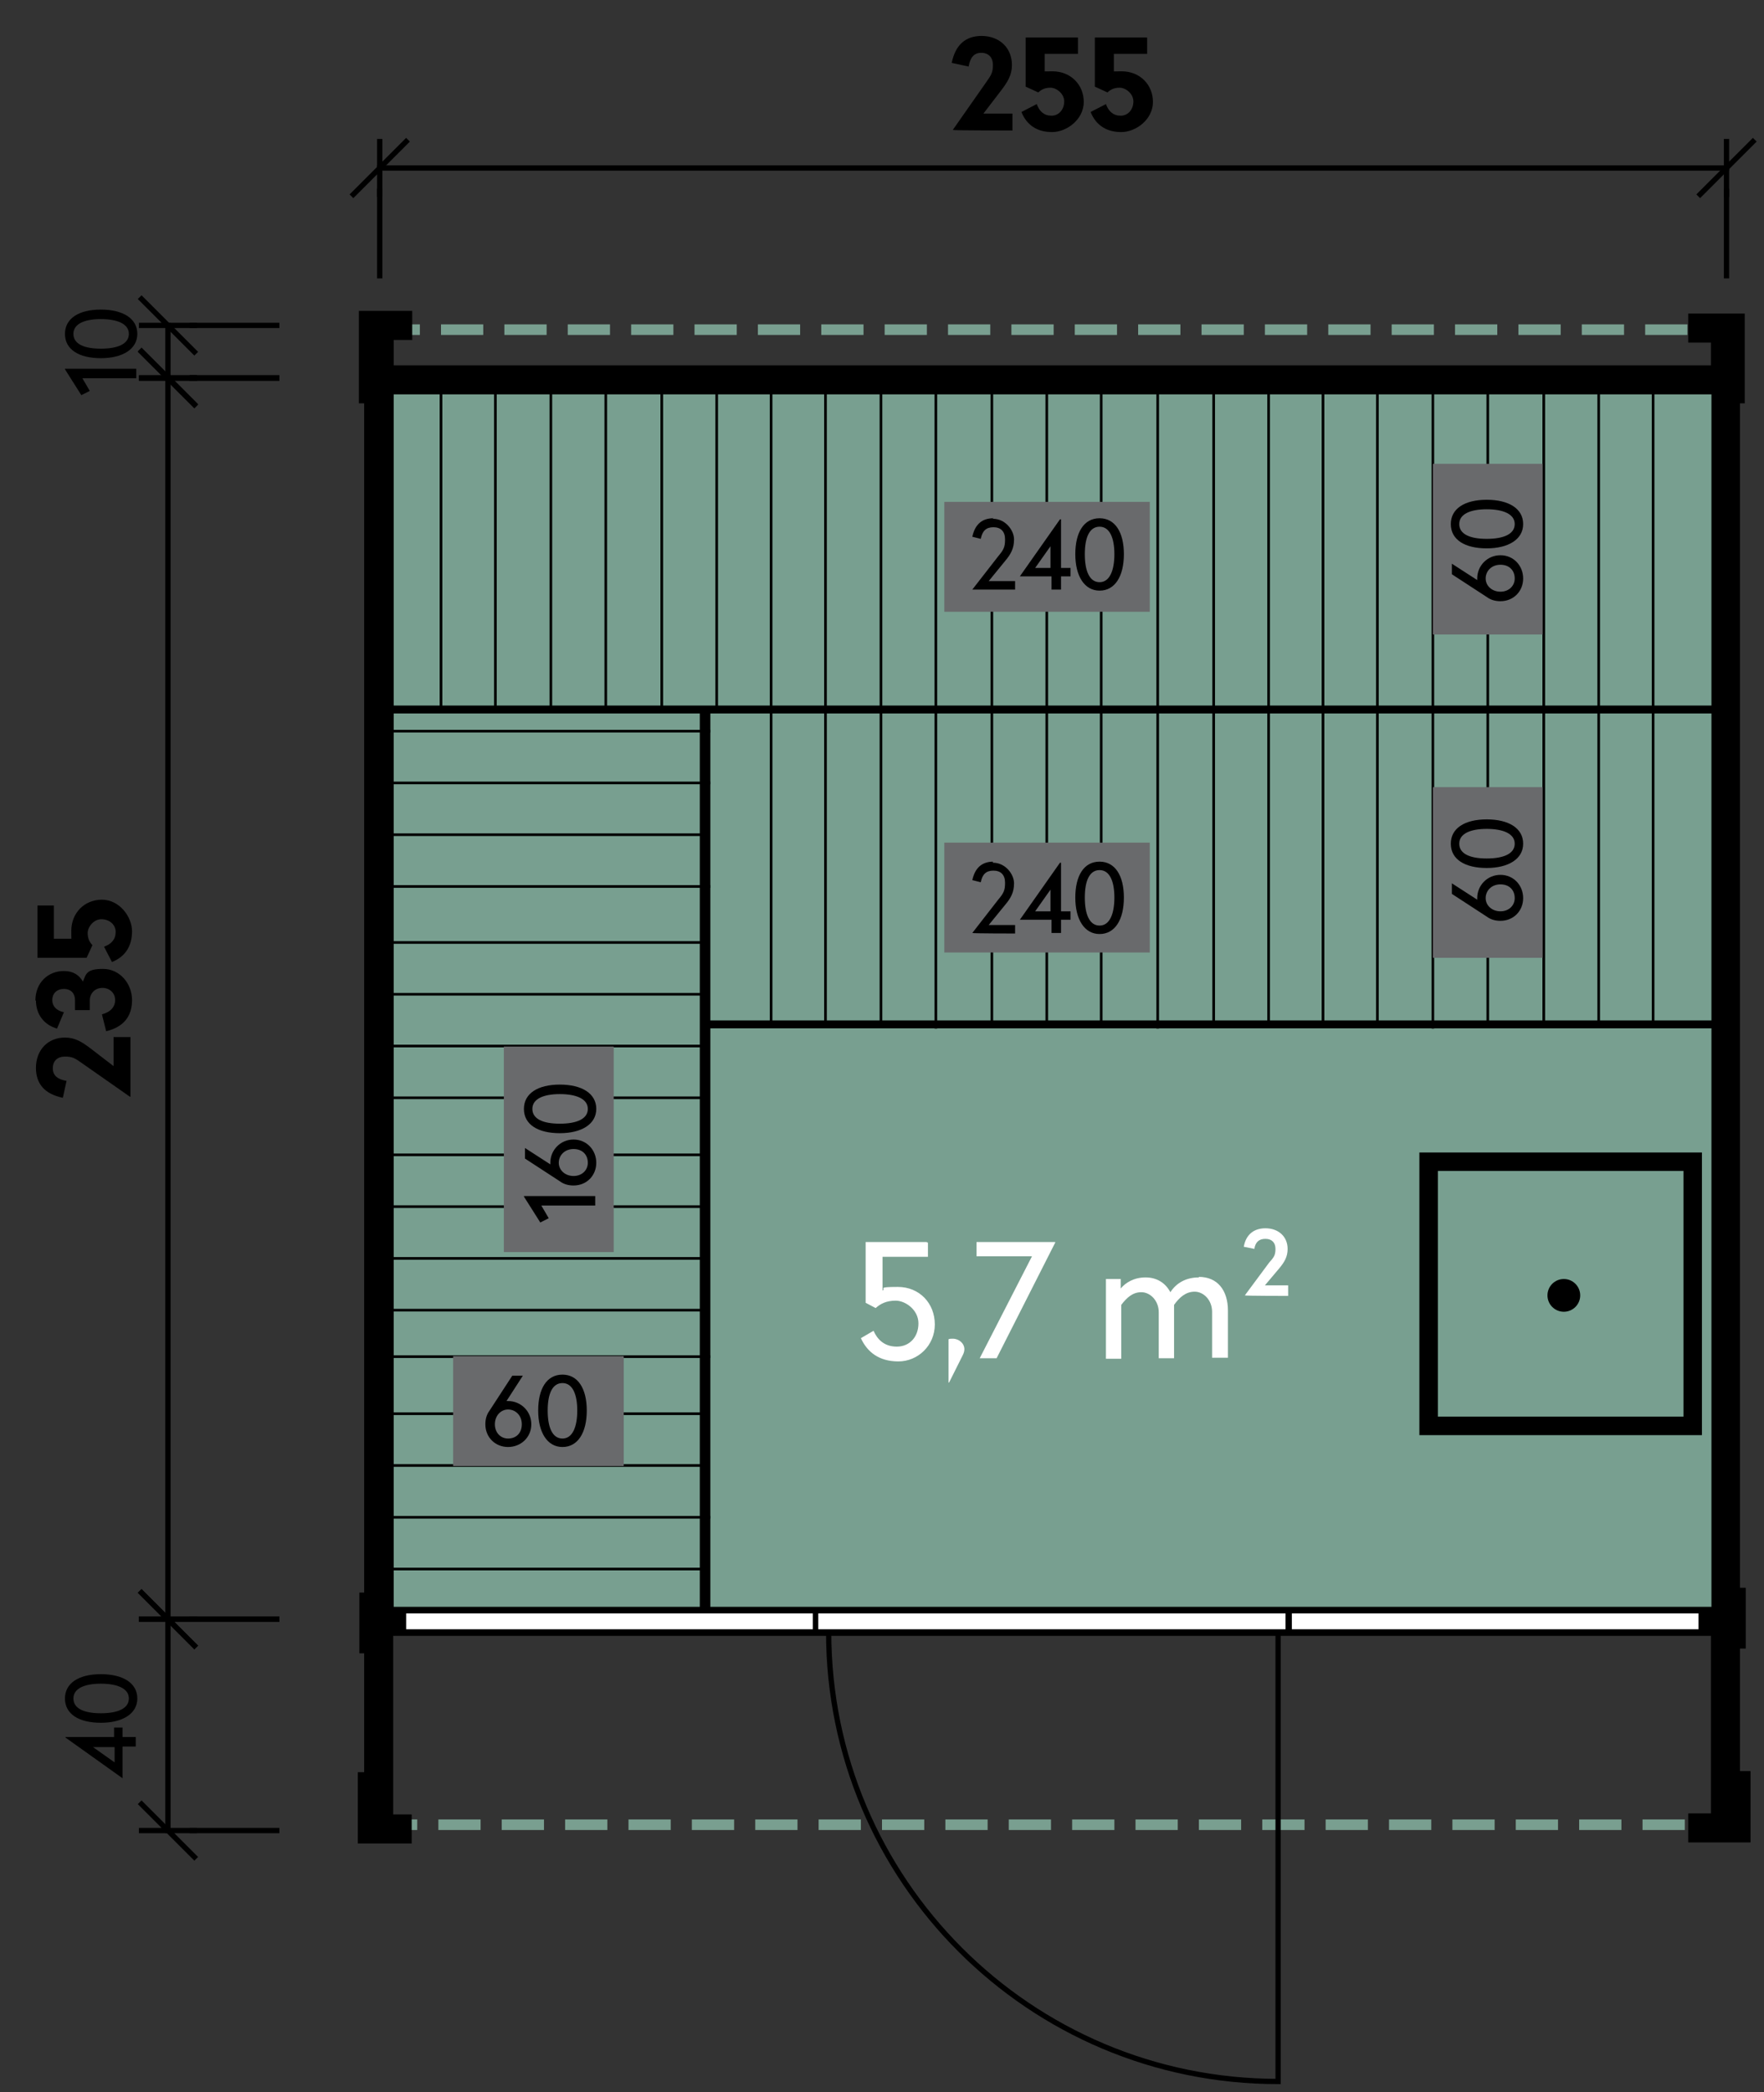 <?xml version="1.0" encoding="UTF-8"?>
<svg id="Ebene_1" xmlns="http://www.w3.org/2000/svg" xmlns:ev="http://www.w3.org/2001/xml-events" version="1.1" viewBox="0 0 334 396">
  <rect x="0" y="0" width="334" height="396" fill="#333333" stroke="none"/>
  <!-- Generator: Adobe Illustrator 29.7.1, SVG Export Plug-In . SVG Version: 2.1.1 Build 8)  -->
  <defs>
    <style>
      .st0 {
        fill: #696a6c;
      }

      .st1, .st2, .st3, .st4, .st5, .st6, .st7 {
        stroke-miterlimit: 10;
      }

      .st1, .st2, .st3, .st4, .st5, .st7, .st8 {
        stroke: #000;
      }

      .st1, .st2, .st7, .st8 {
        stroke-linecap: square;
      }

      .st1, .st3, .st7 {
        stroke-width: 1.5px;
      }

      .st2, .st3, .st4, .st5, .st6, .st7, .st8 {
        fill: none;
      }

      .st9 {
        fill: #fff;
      }

      .st4 {
        stroke-width: .5px;
      }

      .st5, .st6 {
        stroke-width: 2px;
      }

      .st6 {
        stroke: #799f90;
        stroke-dasharray: 8 4;
      }

      .st8 {
        stroke-dasharray: 20 5 5 5;
        stroke-dashoffset: 4px;
        stroke-linejoin: bevel;
      }

      .st10 {
        fill: #789f90;
      }
    </style>
  </defs>
  <g>
    <path class="st6" d="M71.5,62.4h256.5"/>
    <path class="st6" d="M71,345.4h255.5"/>
    <polygon class="st10" points="73.6 73.5 71.8 306.9 326.8 306.9 326.8 73.5 73.6 73.5"/>
    <path class="st7" d="M73.6,73.5h253.1v233.5H71.7l1.9-233.5h0Z"/>
    <path class="st1" d="M319.5,220.9v48h-48v-48h48ZM269.5,218.9v52h52v-52h-52ZM324.8,73.9v231H73.8V73.9h251ZM68.7,59.6v16h1v226.6h-.9v10h.9v24h-1.2v12h8.7v-4h-3.5v-35.3h251v35.1h-4.3v4h10.3v-12h-2v-24.7h1.1v-10h-1.1V75.6h.9v-15.5h-9.2v4h4.3v5.8H73.8v-6.3h3.5v-4h-8.6Z"/>
    <path class="st9" d="M153.9,304.9v4h90v-4h-90Z"/>
    <path class="st2" d="M153.9,304.9v4h90v-4h-90Z"/>
    <path class="st2" d="M156.9,308.9c0,47,38.1,85.1,85.1,85.1v-85.1h-85.1Z"/>
    <path class="st9" d="M153.9,304.9h90v4h-90v-4Z"/>
    <path class="st2" d="M153.9,304.9h90v4h-90v-4Z"/>
    <path class="st9" d="M244.1,304.9v4h78v-4h-78Z"/>
    <path class="st2" d="M244.1,304.9v4h78v-4h-78Z"/>
    <path class="st9" d="M244.1,304.9h78v4h-78v-4Z"/>
    <path class="st2" d="M244.1,304.9h78v4h-78v-4Z"/>
    <path class="st9" d="M76.4,304.9v4h78v-4s-78,0-78,0Z"/>
    <path class="st2" d="M76.4,304.9v4h78v-4s-78,0-78,0Z"/>
    <path class="st9" d="M154.4,308.9h-78v-4h78v4Z"/>
    <path class="st2" d="M154.4,308.9h-78v-4h78v4Z"/>
    <path class="st3" d="M324.5,134.3H73.5"/>
    <path class="st3" d="M324.5,193.9h-190.5"/>
    <path class="st4" d="M83.5,72.9v61"/>
    <path class="st4" d="M93.8,72.7v61"/>
    <path class="st4" d="M104.3,72.7v61.5"/>
    <path class="st4" d="M114.7,72.7v61.5"/>
    <path class="st4" d="M125.3,72.7v61.5"/>
    <path class="st4" d="M135.7,72.9v61.5"/>
    <path class="st4" d="M146,72.7v121.5"/>
    <path class="st4" d="M156.3,72.7v121.5"/>
    <path class="st4" d="M166.8,72.7v121.5"/>
    <path class="st4" d="M177.2,72.7v122"/>
    <path class="st4" d="M187.8,72.7v121"/>
    <path class="st4" d="M198.2,72.9v121"/>
    <path class="st4" d="M208.5,72.7v121.5"/>
    <path class="st4" d="M219.2,72.7v122"/>
    <path class="st4" d="M229.8,72.7v121.5"/>
    <path class="st4" d="M240.2,72.9v121.5"/>
    <path class="st4" d="M250.5,72.7v121.5"/>
    <path class="st4" d="M260.8,72.7v121.5"/>
    <path class="st4" d="M271.3,72.7v122"/>
    <path class="st4" d="M281.7,72.7v121"/>
    <path class="st4" d="M292.3,72.7v121"/>
    <path class="st4" d="M302.7,72.9v121.5"/>
    <path class="st4" d="M313,72.7v121.5"/>
    <path class="st5" d="M133.5,304.9v-170.3"/>
    <path class="st4" d="M134,248h-60"/>
    <path class="st4" d="M133.5,238.2h-60.5"/>
    <path class="st4" d="M133,218.6h-60"/>
    <path class="st4" d="M134,228.4h-60"/>
    <path class="st4" d="M134,178.4h-61"/>
    <path class="st4" d="M134,188.2h-60"/>
    <path class="st4" d="M134,198h-61"/>
    <path class="st4" d="M134,207.8h-60"/>
    <path class="st4" d="M134.5,148.2h-60.5"/>
    <path class="st4" d="M134,158h-61"/>
    <path class="st4" d="M134.5,167.8h-60.5"/>
    <path class="st4" d="M134,297h-60"/>
    <path class="st4" d="M134.5,287.2h-61.5"/>
    <path class="st4" d="M134,277.4h-60"/>
    <path class="st4" d="M134,267.6h-61"/>
    <path class="st4" d="M134.5,256.8h-60.5"/>
    <path class="st4" d="M134.5,138.4h-60.5"/>
    <path class="st2" d="M71.9,31.8h255"/>
    <path class="st2" d="M66.9,36.8l10-10M71.9,36.8v-10"/>
    <path class="st2" d="M321.9,36.8l10-10M326.9,36.8v-10"/>
    <path class="st8" d="M71.9,52.2v-20.4"/>
    <path class="st8" d="M326.9,52.2v-20.4"/>
    <path d="M185.9,6.8c-3.1,0-5,1.7-5.7,5.1l3.2.7c.3-1.7,1-2.6,2.4-2.6s2.2.9,2.2,2.3-.3,1.9-1.3,3.3l-6.3,9h0c0,.1,11.3.1,11.3.1v-3.2h-5.5l3.3-4.3c1.3-1.7,2.1-3,2.1-4.9,0-3.2-2.3-5.5-5.8-5.5h.1ZM204.1,7.1h-9.9v9.3l2.4,1.1c.5-.5,1.2-.9,2.3-.9s2.6,1.1,2.6,2.6-1,2.7-2.4,2.7-2.3-.8-2.8-2.2l-2.9,1.5c1,2.5,3,3.8,5.8,3.8s6-2.4,6-5.7-2.5-5.8-5.9-5.8-1.2.1-1.5.3v-3.6h6.3v-3.2h0ZM217.2,7.1h-9.9v9.3l2.4,1.1c.5-.5,1.2-.9,2.3-.9s2.6,1.1,2.6,2.6-1,2.7-2.4,2.7-2.3-.8-2.8-2.2l-2.9,1.5c1,2.5,3,3.8,5.8,3.8s6-2.4,6-5.7-2.5-5.8-5.9-5.8-1.2.1-1.5.3v-3.6h6.3v-3.2h0Z"/>
    <path class="st2" d="M31.8,71.6v-10"/>
    <path class="st2" d="M36.8,76.6l-10-10M36.8,71.6h-10"/>
    <path class="st2" d="M36.8,66.6l-10-10M36.8,61.6h-10"/>
    <path class="st8" d="M52.4,71.6h-20.6"/>
    <path class="st8" d="M52.4,61.6h-20.6"/>
    <path d="M12.3,69.9h0l3.1,4.9,1.6-.8-1.4-2.4h10.2v-1.8h-13.5,0ZM12.3,63.2c0,3,2.7,4.6,6.8,4.6s6.9-1.7,6.9-4.6-2.7-4.6-6.9-4.6-6.8,1.7-6.8,4.6ZM13.9,63.2c0-1.9,2.1-2.8,5.2-2.8s5.3.9,5.3,2.8-2.1,2.8-5.3,2.8-5.2-.9-5.2-2.8Z"/>
    <path class="st2" d="M31.8,306.5V71.5"/>
    <path class="st2" d="M36.8,311.5l-10-10M36.8,306.5h-10"/>
    <path class="st2" d="M36.8,76.5l-10-10M36.8,71.5h-10"/>
    <path class="st8" d="M52.4,306.5h-20.6"/>
    <path class="st8" d="M52.4,71.5h-20.6"/>
    <path d="M6.8,202.1c0,3.1,1.7,5,5.1,5.7l.7-3.2c-1.7-.3-2.6-1-2.6-2.4s.9-2.2,2.3-2.2,1.9.3,3.3,1.3l9,6.3h.1v-11.3h-3.2v5.5l-4.3-3.3c-1.7-1.3-3-2.1-4.9-2.1-3.2,0-5.5,2.3-5.5,5.8h0ZM6.8,189.3c0,2.8,1.6,4.7,4,5.4l1.3-3.1c-1.4-.3-2.2-1.1-2.2-2.3s.8-2.1,2.2-2.1,2.1.9,2.1,2.1v1.9h2.8v-1.8c0-1.4,1-2.4,2.4-2.4s2.4,1,2.4,2.3-.9,2.3-2.5,2.7l.8,3.2c3.3-.8,4.9-2.8,4.9-5.9s-2.3-5.9-5.5-5.9-3.2,1-3.8,2.4c-.7-1.2-1.8-2-3.6-2-3,0-5.4,2.2-5.4,5.6h.1ZM7.1,171.4v9.9h9.3l1.1-2.4c-.5-.5-.9-1.2-.9-2.3s1.1-2.6,2.6-2.6,2.7,1,2.7,2.4-.8,2.3-2.2,2.8l1.5,2.9c2.5-1,3.8-3,3.8-5.8s-2.4-6-5.7-6-5.8,2.5-5.8,5.9.1,1.2.3,1.5h-3.6v-6.3h-3.2.1Z"/>
    <path class="st2" d="M31.8,346.5v-40"/>
    <path class="st2" d="M36.8,351.5l-10-10M36.8,346.5h-10"/>
    <path class="st2" d="M36.8,311.5l-10-10M36.8,306.5h-10"/>
    <path class="st8" d="M52.4,346.5h-20.6"/>
    <path class="st8" d="M52.4,306.5h-20.6"/>
    <path d="M12.4,328.9h0l10.8,7.7h0v-6h2.5v-1.8h-2.5v-1.8h-1.6v1.8h-9.2ZM17.6,330.7h4.1v2.9l-4.1-2.9ZM12.3,321.5c0,3,2.7,4.6,6.8,4.6s6.9-1.7,6.9-4.6-2.7-4.6-6.9-4.6-6.8,1.7-6.8,4.6ZM13.9,321.5c0-1.9,2.1-2.8,5.2-2.8s5.3.9,5.3,2.8-2.1,2.8-5.3,2.8-5.2-.9-5.2-2.8Z"/>
    <path class="st9" d="M175.5,235.1h-11.6v11.5l1.9,1c.9-.8,2-1.4,3.8-1.4s4.3,1.7,4.3,4.3-1.7,4.4-4.1,4.4-3.7-1.4-4.4-3l-2.4,1.4c1.2,2.6,3.4,4.4,7.1,4.4s6.9-3,6.9-7-2.9-7.1-7-7.1-2.2.3-2.9.7v-6.4h8.6v-2.7h-.2ZM180.4,253.4c-.3,0-.6,0-.8.1v8.2h.1l2.5-5c.2-.4.4-.8.4-1.3,0-1.1-1-2-2.2-2h0ZM199.8,235.1h-14.9v2.7h10.5l-9.9,19.3h3.2l11.1-21.9v-.2h0ZM227,241.8c-2.5,0-4.3,1.1-5.4,2.8-.9-1.7-2.5-2.8-4.7-2.8s-3.8,1-4.7,2.1v-1.8h-2.8v15.1h2.9v-10.2c1-1.3,2.1-2.4,3.8-2.4s3.3,1.6,3.3,3.8v8.7h2.9v-10.1c1-1.4,2.2-2.5,3.9-2.5s3.3,1.6,3.3,3.8v8.7h3v-8.9c0-3.9-2-6.4-5.5-6.4h0ZM239.6,232.5c-2.2,0-3.7,1.2-4.1,3.5l2,.4c.2-1.3.9-1.9,2.1-1.9s1.9.7,1.9,1.9-.3,1.6-1.2,2.6l-4.6,6.2h0c0,.1,8.2.1,8.2.1v-2h-4.4l2.7-3.2c1-1.2,1.6-2.2,1.6-3.7,0-2.3-1.7-3.9-4.2-3.9h0Z"/>
    <rect class="st0" x="86.4" y="207.2" width="38.9" height="20.8" transform="translate(-111.8 323.4) rotate(-90)"/>
    <rect class="st0" x="178.8" y="159.5" width="38.9" height="20.8"/>
    <rect class="st0" x="178.8" y="95" width="38.9" height="20.8"/>
    <rect class="st0" x="85.8" y="256.7" width="32.3" height="20.8"/>
    <rect class="st0" x="265.6" y="154.7" width="32.3" height="20.8" transform="translate(446.8 -116.6) rotate(90)"/>
    <rect class="st0" x="265.6" y="93.5" width="32.3" height="20.8" transform="translate(385.6 -177.8) rotate(90)"/>
    <path d="M188.1,98.1c-2.2,0-3.5,1.2-4,3.5l1.6.4c.3-1.5,1-2.2,2.4-2.2s2.2.8,2.2,2.3-.3,2-1.3,3.2l-4.9,6.3h0c0,0,8.1,0,8.1,0v-1.6h-5l3.1-3.8c1.1-1.3,1.7-2.4,1.7-4.1s-1.6-3.9-4-3.9v-.2ZM200.7,98.3h0l-7.6,10.8h6v2.5h1.8v-2.5h1.8v-1.6h-1.8v-9.2h-.2ZM198.9,103.4v4.1h-2.9l2.9-4.1ZM208.2,98.1c-3,0-4.6,2.7-4.6,6.8s1.7,6.9,4.6,6.9,4.6-2.7,4.6-6.9-1.7-6.8-4.6-6.8ZM208.2,99.7c1.9,0,2.8,2.1,2.8,5.2s-.9,5.3-2.8,5.3-2.8-2.1-2.8-5.3.9-5.2,2.8-5.2Z"/>
    <path d="M188.1,163.1c-2.2,0-3.5,1.2-4,3.5l1.6.4c.3-1.5,1-2.2,2.4-2.2s2.2.8,2.2,2.3-.3,2-1.3,3.2l-4.9,6.3h0c0,.1,8.1.1,8.1.1v-1.6h-5l3.1-3.8c1.1-1.3,1.7-2.4,1.7-4.1s-1.6-3.9-4-3.9v-.2ZM200.7,163.3h0l-7.6,10.8h6v2.5h1.8v-2.5h1.8v-1.6h-1.8v-9.2h-.2ZM198.9,168.4v4.1h-2.9l2.9-4.1ZM208.2,163.1c-3,0-4.6,2.7-4.6,6.8s1.7,6.9,4.6,6.9,4.6-2.7,4.6-6.9-1.7-6.8-4.6-6.8ZM208.2,164.7c1.9,0,2.8,2.1,2.8,5.2s-.9,5.3-2.8,5.3-2.8-2.1-2.8-5.3.9-5.2,2.8-5.2Z"/>
    <path d="M99.2,226.5h0l3.1,4.9,1.6-.8-1.4-2.4h10.2v-1.8h-13.5,0ZM104.2,220.1v.3l-4.8-3.1v2l6.6,4.3c.8.6,1.7.8,2.6.8,2.5,0,4.3-1.9,4.3-4.3s-1.8-4.4-4.3-4.4-4.4,2-4.4,4.4ZM111.3,220.1c0,1.4-1.1,2.5-2.7,2.5s-2.8-1.1-2.8-2.5,1.1-2.6,2.8-2.6,2.7,1.1,2.7,2.6ZM99.2,209.9c0,3,2.7,4.6,6.8,4.6s6.9-1.7,6.9-4.6-2.7-4.6-6.9-4.6-6.8,1.7-6.8,4.6ZM100.8,209.9c0-1.9,2.1-2.8,5.2-2.8s5.3.9,5.3,2.8-2.1,2.8-5.3,2.8-5.2-.9-5.2-2.8Z"/>
    <path d="M96.2,265.2h-.3l3.1-4.8h-2l-4.3,6.6c-.6.8-.8,1.7-.8,2.6,0,2.5,1.9,4.3,4.3,4.3s4.4-1.8,4.4-4.3-2-4.4-4.4-4.4h0ZM96.2,272.3c-1.4,0-2.5-1.1-2.5-2.7s1.1-2.8,2.5-2.8,2.6,1.1,2.6,2.8-1.1,2.7-2.6,2.7ZM106.5,260.2c-3,0-4.6,2.7-4.6,6.8s1.7,6.9,4.6,6.9,4.6-2.7,4.6-6.9-1.7-6.8-4.6-6.8ZM106.5,261.8c1.9,0,2.8,2.1,2.8,5.2s-.9,5.3-2.8,5.3-2.8-2.1-2.8-5.3.9-5.2,2.8-5.2Z"/>
    <path d="M279.7,109.5v.3l-4.8-3.1v2l6.6,4.3c.8.6,1.7.8,2.6.8,2.5,0,4.3-1.9,4.3-4.3s-1.8-4.4-4.3-4.4-4.4,2-4.4,4.4h0ZM286.8,109.5c0,1.4-1.1,2.5-2.7,2.5s-2.8-1.1-2.8-2.5,1.1-2.6,2.8-2.6,2.7,1.1,2.7,2.6ZM274.7,99.2c0,3,2.7,4.6,6.8,4.6s6.9-1.7,6.9-4.6-2.7-4.6-6.9-4.6-6.8,1.7-6.8,4.6ZM276.3,99.2c0-1.9,2.1-2.8,5.2-2.8s5.3.9,5.3,2.8-2.1,2.8-5.3,2.8-5.2-.9-5.2-2.8Z"/>
    <path d="M279.7,170v.3l-4.8-3.1v2l6.6,4.3c.8.6,1.7.8,2.6.8,2.5,0,4.3-1.9,4.3-4.3s-1.8-4.4-4.3-4.4-4.4,2-4.4,4.4h0ZM286.8,170c0,1.4-1.1,2.5-2.7,2.5s-2.8-1.1-2.8-2.5,1.1-2.6,2.8-2.6,2.7,1.1,2.7,2.6ZM274.7,159.7c0,3,2.7,4.6,6.8,4.6s6.9-1.7,6.9-4.6-2.7-4.6-6.9-4.6-6.8,1.7-6.8,4.6ZM276.3,159.7c0-1.9,2.1-2.8,5.2-2.8s5.3.9,5.3,2.8-2.1,2.8-5.3,2.8-5.2-.9-5.2-2.8Z"/>
  </g>
  <circle cx="296.1" cy="245.2" r="3.1"/>
</svg>